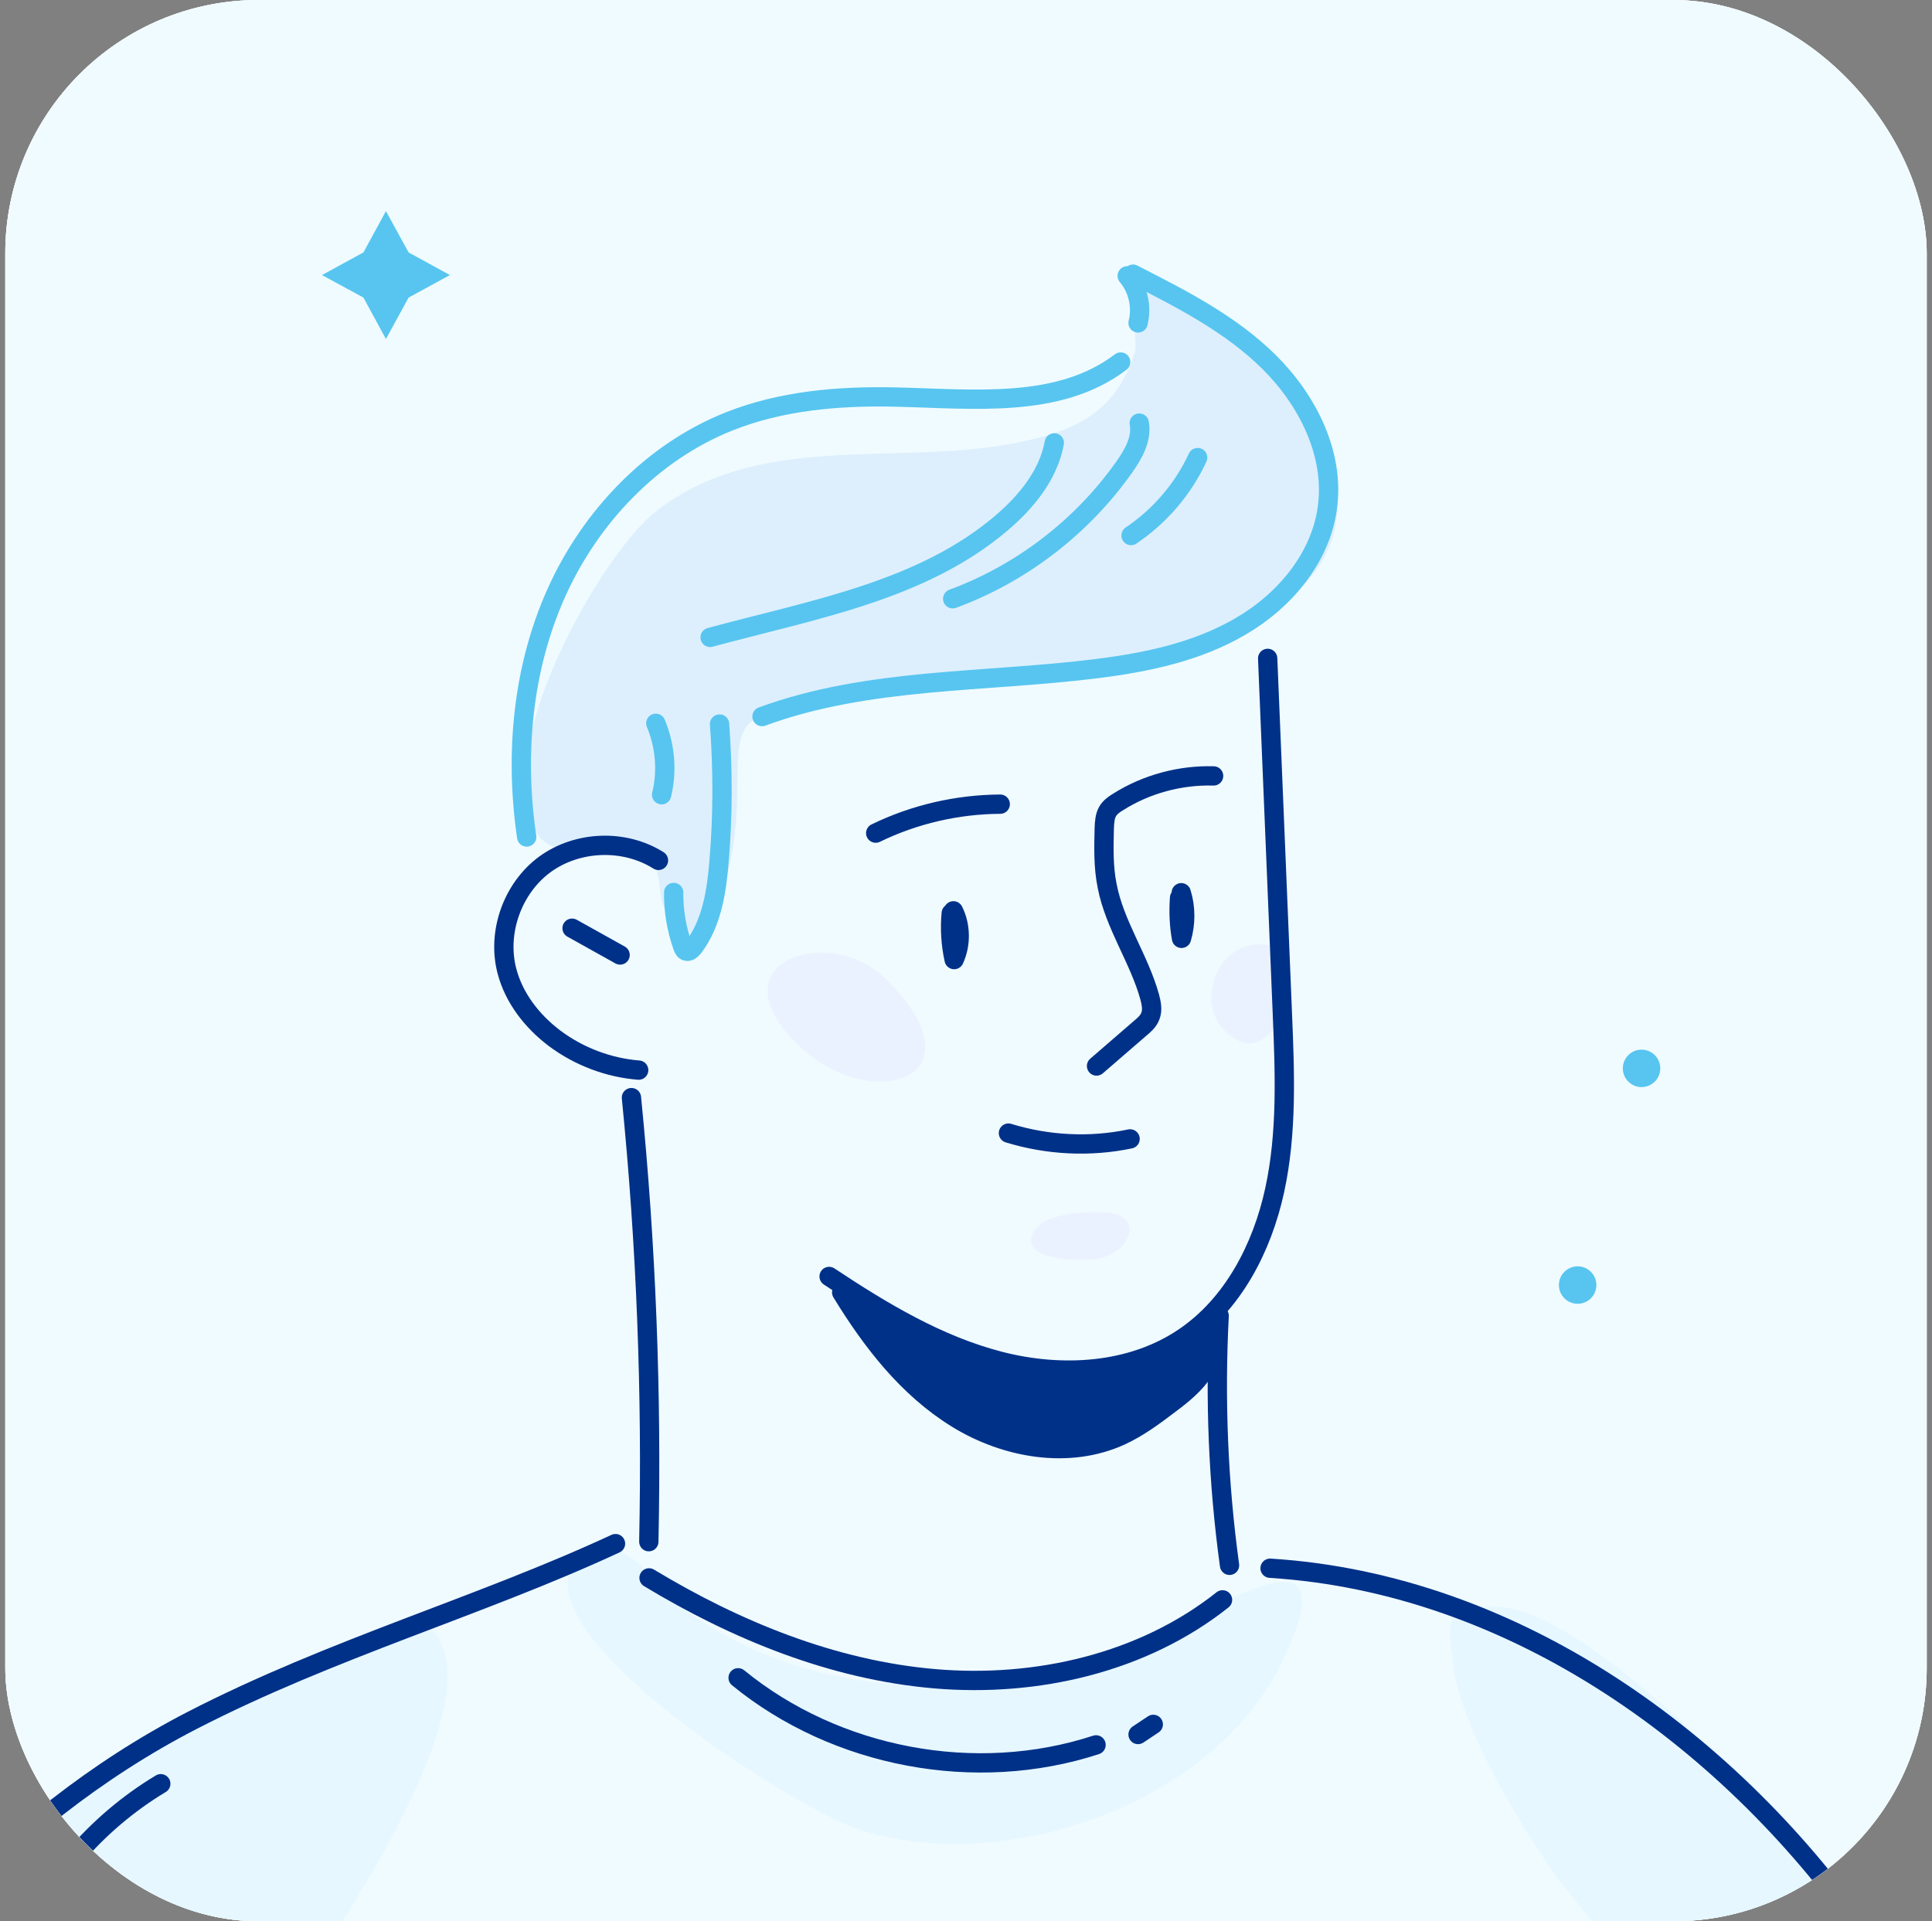 <svg width="183" height="182" viewBox="0 0 183 182" fill="none" xmlns="http://www.w3.org/2000/svg">
<rect x="0" y="0" width="183" height="182" fill="#808080" stroke="none"/>
<g clip-path="url(#clip0_101_2920)">
<rect x="0.5" width="182" height="182" rx="24" fill="#FBFCFF"/>
<g clip-path="url(#clip1_101_2920)">
<rect width="685.85" height="514.388" transform="translate(-194.321 -66.388)" fill="#FBFCFF"/>
<path d="M491.529 -66.388H-194.321V448H491.529V-66.388Z" fill="#F0FBFF"/>
<path d="M75.47 98.88C82.466 105.761 93.485 102.195 83.906 92.73C78.534 87.426 67.56 91.107 75.47 98.88Z" fill="#EBF2FF"/>
<path d="M117.511 98.673C121.169 100.274 124.598 90.352 120.026 89.529C115.019 88.614 112.39 96.433 117.511 98.673Z" fill="#EBF2FF"/>
<path d="M102.63 119.34C103.407 119.318 104.047 119.249 104.39 119.158C107.248 118.335 108.368 114.997 104.55 114.837C102.836 114.768 98.606 114.86 97.783 116.917C96.983 118.929 100.321 119.386 102.63 119.34Z" fill="#EBF2FF"/>
<path d="M81.483 173.34C95.131 177.729 114.815 170.939 121.354 157.588C127.206 145.631 118.77 150.341 112.46 153.427C105.099 157.039 97.029 159.44 88.799 159.623C80.523 159.806 72.224 157.702 65.411 152.879C62.462 150.775 58.392 143.574 54.62 147.826C48.791 154.456 75.059 171.259 81.483 173.34Z" fill="#E6F7FF"/>
<path d="M-21.806 211.77C-4.226 215.245 12.646 206.809 24.054 193.709C28.352 188.771 49.453 159.142 39.966 153.747C38.365 152.833 14.406 163.829 -0.911 175.946C-4.386 178.689 -28.619 210.421 -21.806 211.77Z" fill="#E6F7FF"/>
<path d="M169.82 173.957C165.797 169.133 146.936 149.198 139.643 152.559C137.425 152.147 136.991 153.93 137.563 156.742C137.791 163.487 145.679 175.558 148.148 178.69C155.532 188.063 166.048 200.477 177.708 197.71C188.613 195.15 171.398 175.855 169.82 173.957Z" fill="#E6F7FF"/>
<path d="M72.245 67.811C88.248 62.781 137.629 66.896 124.483 39.393C122.495 35.21 110.058 24.442 106.971 28.145C107.177 27.917 107.703 32.672 107.52 33.312C105.691 39.165 101.713 40.948 95.746 42.045C84.544 44.126 71.902 40.879 62.185 48.401C56.95 52.447 46.319 71.103 50.755 78.761C52.926 82.51 57.705 78.418 60.242 80.041C63.58 82.191 61.637 84.865 63.443 86.694C65.66 88.957 66.003 90.832 67.832 86.145C71.856 75.812 67.741 69.228 72.245 67.811Z" fill="#DDEFFD"/>
<path d="M62.371 81.505C59.147 79.47 54.712 79.63 51.626 81.871C48.562 84.111 47.053 88.295 48.014 91.975C48.677 94.536 50.391 96.731 52.495 98.331C54.804 100.068 57.616 101.143 60.496 101.372" stroke="#003188" stroke-width="1.829" stroke-miterlimit="10" stroke-linecap="round" stroke-linejoin="round"/>
<path d="M54.187 87.928C55.695 88.774 57.227 89.62 58.736 90.466" stroke="#003188" stroke-width="1.829" stroke-miterlimit="10" stroke-linecap="round" stroke-linejoin="round"/>
<path d="M90.102 86.511C89.965 87.974 90.056 89.46 90.377 90.9C91.04 89.46 91.017 87.7 90.308 86.282" stroke="#003188" stroke-width="1.829" stroke-miterlimit="10" stroke-linecap="round" stroke-linejoin="round"/>
<path d="M82.947 78.921C86.605 77.138 90.674 76.201 94.743 76.178" stroke="#003188" stroke-width="1.829" stroke-miterlimit="10" stroke-linecap="round" stroke-linejoin="round"/>
<path d="M114.953 73.503C111.775 73.411 108.574 74.28 105.899 75.972C105.511 76.2 105.145 76.475 104.916 76.863C104.642 77.344 104.619 77.915 104.596 78.464C104.551 80.293 104.505 82.144 104.871 83.928C105.579 87.608 107.888 90.809 108.894 94.421C109.054 95.016 109.192 95.679 108.963 96.25C108.78 96.753 108.346 97.119 107.934 97.462C106.585 98.628 105.214 99.817 103.865 100.982" stroke="#003188" stroke-width="1.829" stroke-miterlimit="10" stroke-linecap="round" stroke-linejoin="round"/>
<path d="M111.73 85.048C111.638 86.329 111.684 87.632 111.913 88.889C112.324 87.495 112.324 85.963 111.89 84.568" stroke="#003188" stroke-width="1.829" stroke-miterlimit="10" stroke-linecap="round" stroke-linejoin="round"/>
<path d="M95.52 107.338C99.224 108.481 103.248 108.687 107.043 107.887" stroke="#003188" stroke-width="1.829" stroke-miterlimit="10" stroke-linecap="round" stroke-linejoin="round"/>
<path d="M120.074 62.369C120.531 73.594 121.011 84.819 121.468 96.044C121.697 101.622 121.926 107.292 120.737 112.756C119.548 118.22 116.782 123.569 112.141 126.702C107.134 130.085 100.55 130.451 94.697 128.942C88.845 127.433 83.564 124.255 78.534 120.918" stroke="#003188" stroke-width="1.829" stroke-miterlimit="10" stroke-linecap="round" stroke-linejoin="round"/>
<path d="M115.479 124.643C115.067 132.531 115.387 140.464 116.462 148.282" stroke="#003188" stroke-width="1.829" stroke-miterlimit="10" stroke-linecap="round" stroke-linejoin="round"/>
<path d="M59.81 103.977C61.205 117.946 61.753 132.006 61.456 146.043" stroke="#003188" stroke-width="1.829" stroke-miterlimit="10" stroke-linecap="round" stroke-linejoin="round"/>
<path d="M79.724 122.426C82.558 127.067 85.988 131.502 90.629 134.36C95.247 137.218 101.259 138.27 106.197 135.983C107.821 135.229 109.284 134.154 110.724 133.057C111.981 132.12 113.239 131.114 114.062 129.788C114.885 128.462 115.182 126.679 114.405 125.33C110.084 129.719 103.454 131.365 97.35 130.519C91.246 129.696 85.622 126.679 80.73 122.906" fill="#003188"/>
<path d="M79.724 122.426C82.558 127.067 85.988 131.502 90.629 134.36C95.247 137.218 101.259 138.27 106.197 135.983C107.821 135.229 109.284 134.154 110.724 133.057C111.981 132.12 113.239 131.114 114.062 129.788C114.885 128.462 115.182 126.679 114.405 125.33C110.084 129.719 103.454 131.365 97.35 130.519C91.246 129.696 85.622 126.679 80.73 122.906" stroke="#003188" stroke-width="1.829" stroke-miterlimit="10" stroke-linecap="round" stroke-linejoin="round"/>
<path d="M58.301 146.227C45.499 152.171 31.439 156.149 18.179 162.984C0.073 172.335 -13.804 188.544 -23.429 206.513C-33.054 224.482 -38.792 244.235 -43.845 263.987C-51.618 294.233 -57.973 324.822 -64.352 355.388" stroke="#003188" stroke-width="1.829" stroke-miterlimit="10" stroke-linecap="round" stroke-linejoin="round"/>
<path d="M61.478 149.472C69.732 154.455 78.922 158.205 88.547 159.028C98.171 159.851 108.254 157.542 115.798 151.552" stroke="#003188" stroke-width="1.829" stroke-miterlimit="10" stroke-linecap="round" stroke-linejoin="round"/>
<path d="M69.915 158.936C79.197 166.526 92.434 169.018 103.819 165.292" stroke="#003188" stroke-width="1.829" stroke-miterlimit="10" stroke-linecap="round" stroke-linejoin="round"/>
<path d="M120.302 148.558C143.415 149.998 164.174 164.904 177.228 184.017C190.259 203.152 196.477 226.105 200.135 248.967" stroke="#003188" stroke-width="1.829" stroke-miterlimit="10" stroke-linecap="round" stroke-linejoin="round"/>
<path d="M15.229 168.972C12.143 170.824 9.353 173.202 7.021 175.945" stroke="#003188" stroke-width="1.829" stroke-miterlimit="10" stroke-linecap="round" stroke-linejoin="round"/>
<path d="M107.798 164.309C108.278 163.989 108.759 163.669 109.239 163.349" stroke="#003188" stroke-width="1.829" stroke-miterlimit="10" stroke-linecap="round" stroke-linejoin="round"/>
<path d="M63.812 84.544C63.789 86.282 64.087 87.996 64.658 89.642C64.727 89.825 64.818 90.054 65.001 90.1C65.253 90.191 65.504 89.963 65.687 89.734C67.424 87.448 67.882 84.43 68.11 81.572C68.476 77.251 68.476 72.908 68.156 68.587" stroke="#57C5F0" stroke-width="1.829" stroke-miterlimit="10" stroke-linecap="round" stroke-linejoin="round"/>
<path d="M49.888 79.287C48.745 71.491 49.476 63.33 52.7 56.151C55.923 48.972 61.753 42.823 69.069 39.919C74.007 37.953 79.425 37.496 84.729 37.61C92.113 37.77 100.275 38.776 106.15 34.295" stroke="#57C5F0" stroke-width="1.829" stroke-miterlimit="10" stroke-linecap="round" stroke-linejoin="round"/>
<path d="M72.178 67.879C82.26 64.175 93.302 64.678 103.956 63.329C108.688 62.735 113.444 61.729 117.559 59.306C121.674 56.905 125.057 52.882 125.72 48.172C126.452 43.074 123.891 37.953 120.233 34.318C116.576 30.683 111.889 28.305 107.317 25.973" stroke="#57C5F0" stroke-width="1.829" stroke-miterlimit="10" stroke-linecap="round" stroke-linejoin="round"/>
<path d="M106.769 26.133C107.798 27.345 108.186 29.06 107.798 30.591" stroke="#57C5F0" stroke-width="1.829" stroke-miterlimit="10" stroke-linecap="round" stroke-linejoin="round"/>
<path d="M99.864 41.953C99.315 44.948 97.28 47.463 94.971 49.452C87.381 55.99 76.933 57.751 67.263 60.38" stroke="#57C5F0" stroke-width="1.829" stroke-miterlimit="10" stroke-linecap="round" stroke-linejoin="round"/>
<path d="M107.91 40.079C108.185 41.565 107.362 43.005 106.493 44.24C102.492 49.91 96.754 54.322 90.238 56.722" stroke="#57C5F0" stroke-width="1.829" stroke-miterlimit="10" stroke-linecap="round" stroke-linejoin="round"/>
<path d="M113.443 43.347C112.071 46.319 109.853 48.903 107.133 50.731" stroke="#57C5F0" stroke-width="1.829" stroke-miterlimit="10" stroke-linecap="round" stroke-linejoin="round"/>
<path d="M62.118 68.518C63.01 70.645 63.215 73.045 62.667 75.285" stroke="#57C5F0" stroke-width="1.829" stroke-miterlimit="10" stroke-linecap="round" stroke-linejoin="round"/>
</g>
<path d="M36.557 20L38.702 23.912L42.614 26.057L38.702 28.19L36.557 32.114L34.425 28.19L30.5 26.057L34.425 23.912L36.557 20Z" fill="#57C5F0"/>
<path d="M156.535 102.639C156.252 102.847 155.913 102.965 155.562 102.98C155.211 102.995 154.864 102.905 154.564 102.722C154.264 102.54 154.025 102.272 153.877 101.954C153.729 101.635 153.679 101.28 153.733 100.933C153.787 100.586 153.942 100.263 154.18 100.004C154.418 99.746 154.727 99.563 155.068 99.48C155.409 99.397 155.767 99.417 156.097 99.538C156.427 99.659 156.714 99.874 156.921 100.158C157.199 100.538 157.314 101.013 157.242 101.478C157.17 101.944 156.915 102.361 156.535 102.639Z" fill="#57C5F0"/>
<path d="M150.482 123.166C150.198 123.373 149.86 123.492 149.509 123.507C149.158 123.521 148.811 123.432 148.511 123.249C148.211 123.067 147.972 122.799 147.824 122.481C147.676 122.162 147.625 121.807 147.679 121.46C147.733 121.113 147.889 120.789 148.127 120.531C148.364 120.272 148.673 120.09 149.015 120.007C149.356 119.924 149.714 119.944 150.044 120.065C150.374 120.185 150.66 120.401 150.868 120.685C151.146 121.065 151.261 121.54 151.189 122.005C151.116 122.471 150.862 122.888 150.482 123.166Z" fill="#57C5F0"/>
</g>
<defs>
<clipPath id="clip0_101_2920">
<rect x="0.5" width="182" height="182" rx="24" fill="white"/>
</clipPath>
<clipPath id="clip1_101_2920">
<rect width="685.85" height="514.388" fill="white" transform="translate(-194.321 -66.388)"/>
</clipPath>
</defs>
</svg>

